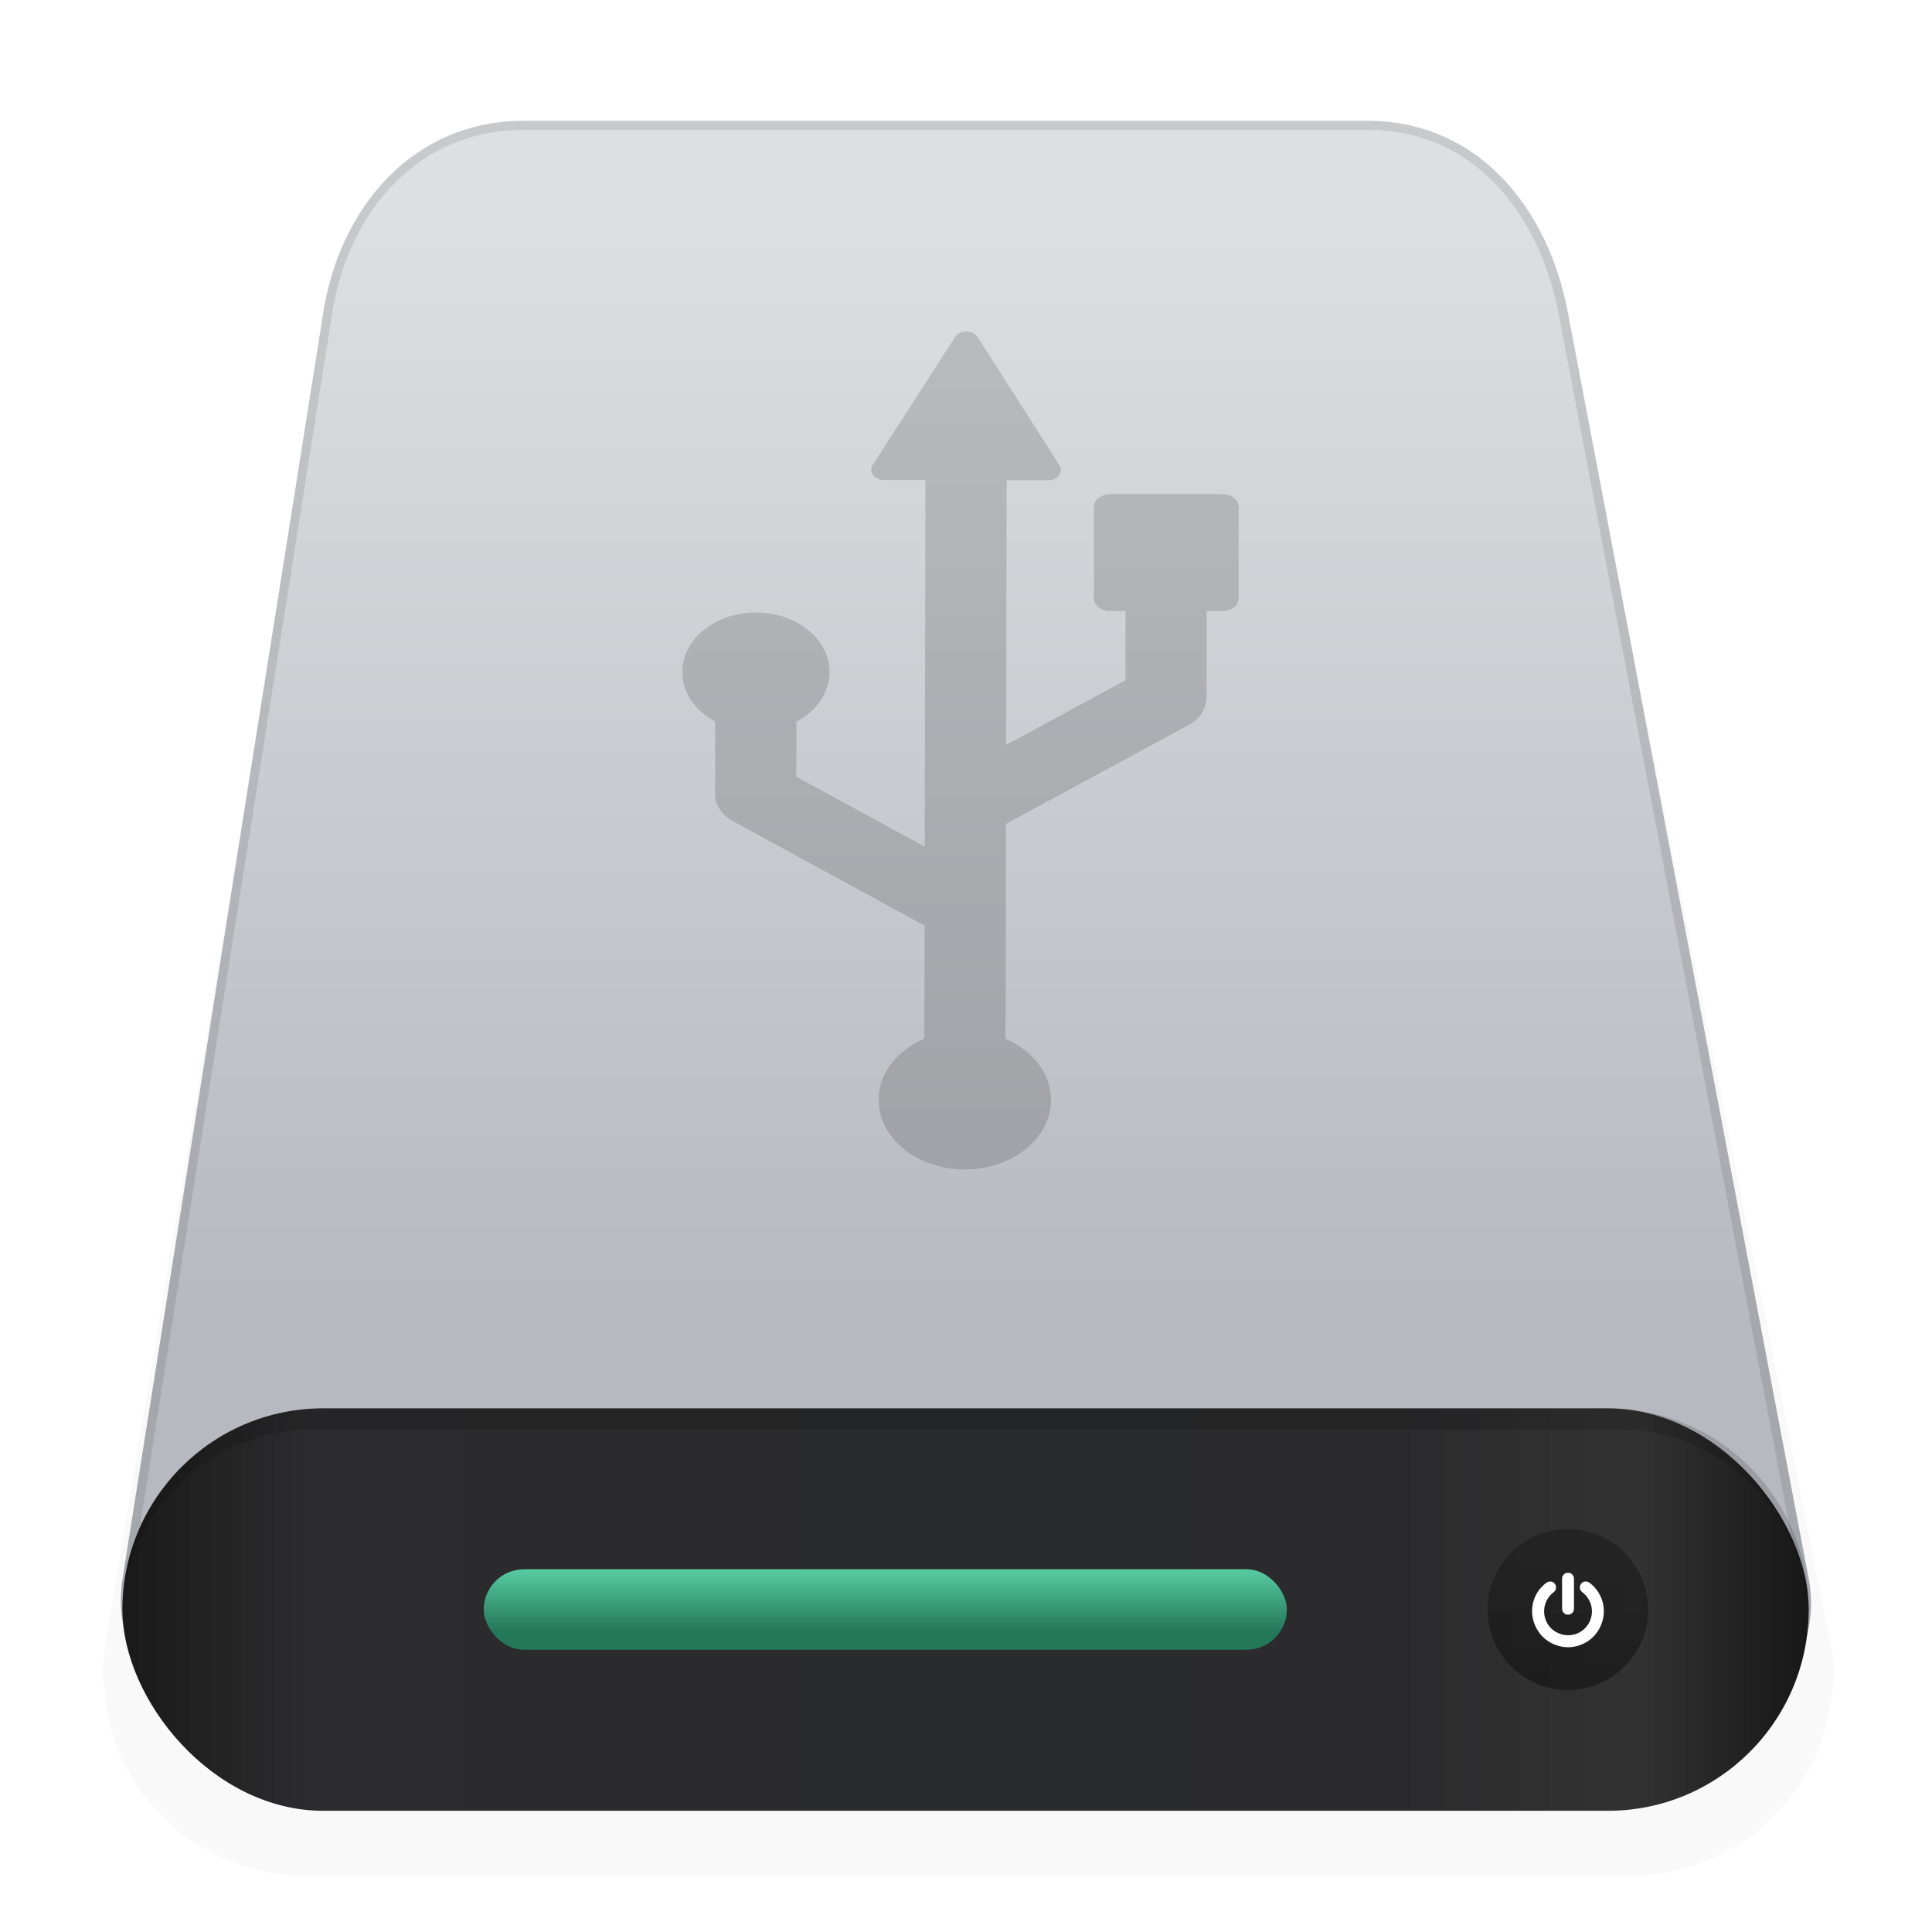 <svg xmlns="http://www.w3.org/2000/svg" width="64" height="64" viewBox="0 0 16.933 16.933"><defs><linearGradient id="b" x1="26" x2="26" y1="35" y2="7" gradientTransform="translate(1.852 1.476)scale(.265)" gradientUnits="userSpaceOnUse"><stop offset="0" stop-color="#b6b9bf"/><stop offset="1" stop-color="#dddfe2"/></linearGradient><linearGradient id="c" x1="3" x2="45" y1="42" y2="42" gradientTransform="translate(1.852 1.476)scale(.265)" gradientUnits="userSpaceOnUse"><stop offset="0" stop-color="#1a1a1a"/><stop offset=".111" stop-color="#2c2c2e"/><stop offset=".29" stop-color="#2b2b2d"/><stop offset=".512" stop-color="#2a2b2d"/><stop offset=".752" stop-color="#2b2b2d"/><stop offset=".897" stop-color="#323232"/><stop offset="1" stop-color="#171717"/></linearGradient><linearGradient id="d" x1="450.06" x2="450.06" y1="544.2" y2="543.43" gradientTransform="matrix(.233 0 0 .688 -97.32 -361.68)" gradientUnits="userSpaceOnUse"><stop offset="0" stop-color="#24785a"/><stop offset="1" stop-color="#67e5b8"/></linearGradient><linearGradient id="e" x1="467.17" x2="467.17" y1="546.85" y2="544.72" gradientTransform="translate(-220.72 -259.59)scale(.499)" gradientUnits="userSpaceOnUse"><stop offset="0" stop-color="#040404"/><stop offset="1" stop-color="#121212" stop-opacity=".908"/></linearGradient><clipPath id="f"><rect width="12.7" height="12.7" x="1.852" y="2.006" stroke-width=".263" opacity="0" rx="0" ry=".261"/></clipPath><filter id="a" width="1.117" height="1.123" x="-.059" y="-.061" color-interpolation-filters="sRGB"><feGaussianBlur stdDeviation="1.075"/></filter></defs><path d="M42.419 20c-2.894 0-4.79 2.156-5.224 4.768l-5.222 31.465a3.3 3.3 0 0 0 .017 1.129C32.182 59.96 34.429 62 37.195 62h33.432c2.66 0 4.84-1.887 5.175-4.344.122-.45.147-.929.049-1.423l-6.269-31.465C69.065 22.169 67.252 20 64.359 20z" filter="url(#a)" opacity=".15" transform="translate(-10.115 -4.944)scale(.345)"/><path fill="url(#b)" d="M5.292 2.8h5.556c.733 0 1.192.573 1.323 1.26l1.587 8.325c.131.688-.59 1.262-1.323 1.262H3.97c-.733 0-1.432-.57-1.323-1.262L3.97 4.06c.11-.69.59-1.26 1.323-1.26" transform="matrix(1.33 0 0 1.333 -2.446 -2.674)"/><path d="M5.291 2.8c-.732 0-1.213.57-1.322 1.26l-1.323 8.325c-.11.691.59 1.262 1.323 1.262h8.466c.733 0 1.454-.574 1.323-1.262L12.171 4.06c-.131-.687-.59-1.26-1.324-1.26zm0 .06h5.557c.35 0 .63.133.843.353s.357.525.42.86l1.588 8.323c.061.322-.074.616-.318.834a1.45 1.45 0 0 1-.945.358H3.969c-.351 0-.697-.139-.938-.358s-.377-.512-.326-.835L4.027 4.07c.107-.669.562-1.21 1.264-1.21" color="#000" opacity=".1" style="-inkscape-stroke:none" transform="matrix(1.33 0 0 1.333 -2.446 -2.674)"/><g stroke-width=".265" transform="matrix(1.33 0 0 1.333 -2.446 -2.674)"><rect width="11.112" height="2.646" x="2.646" y="11.266" fill="url(#c)" ry="1.323"/><rect width="5.292" height=".529" x="5.027" y="12.324" fill="url(#d)" ry=".265"/><circle cx="12.171" cy="12.589" r=".529" fill="url(#e)" opacity=".452"/></g><path fill="#fff" d="M13.743 13.784a.05.05 0 0 0-.037.016.05.05 0 0 0-.015.036v.263q0 .021.015.037c.016.015.023.015.037.015a.05.05 0 0 0 .037-.015.05.05 0 0 0 .015-.037v-.263a.05.05 0 0 0-.015-.036.05.05 0 0 0-.037-.016m-.15.078c-.014 0-.027 0-.039.01a.306.307 0 0 0-.126.25q0 .064.026.123t.067.1a.32.32 0 0 0 .222.092q.063 0 .121-.025a.306.307 0 0 0 .167-.167.31.31 0 0 0-.1-.373.05.05 0 0 0-.04-.01q-.02.001-.034.02a.05.05 0 0 0-.01.038q.004.021.021.035a.208.209 0 0 1-.206.36.2.2 0 0 1-.112-.111.21.21 0 0 1 .067-.249.05.05 0 0 0 .02-.035.05.05 0 0 0-.01-.039.05.05 0 0 0-.034-.02"/><path d="M3.969 11.266a1.32 1.32 0 0 0-1.323 1.323l.002.046a1.25 1.25 0 0 1 1.252-1.23h8.604a1.25 1.25 0 0 1 1.252 1.23l.002-.046a1.32 1.32 0 0 0-1.323-1.323z" clip-path="url(#f)" opacity=".15" transform="matrix(1.33 0 0 1.333 -2.446 -2.674)"/><path d="M10.715 4.331 9.73 4.33a.16.16 0 0 0-.1.033.1.1 0 0 0-.042.08l-.001.798c0 .063.063.114.14.114h.138l-.001.607-1.046.567.005-2.32h.364a.12.12 0 0 0 .095-.043.074.074 0 0 0 .004-.088l-.717-1.123a.12.12 0 0 0-.099-.05.12.12 0 0 0-.1.05l-.721 1.12a.074.074 0 0 0 .003.088.12.12 0 0 0 .095.044h.364l-.006 3.214-1.126-.614.001-.482c.175-.093.29-.253.29-.434.002-.288-.287-.522-.644-.523-.356 0-.645.233-.646.52 0 .182.114.342.289.436l-.002.635c0 .095.059.185.157.238l1.68.916-.003.991c-.237.103-.4.302-.4.535 0 .336.336.61.753.61.418.001.756-.271.757-.608 0-.233-.162-.432-.398-.536l.004-1.884 1.6-.866q.03-.017.053-.036a.264.265 0 0 0 .105-.203l.001-.76h.138a.16.16 0 0 0 .1-.033.1.1 0 0 0 .042-.081l.001-.797c0-.063-.063-.114-.14-.114z" opacity=".15"/></svg>
